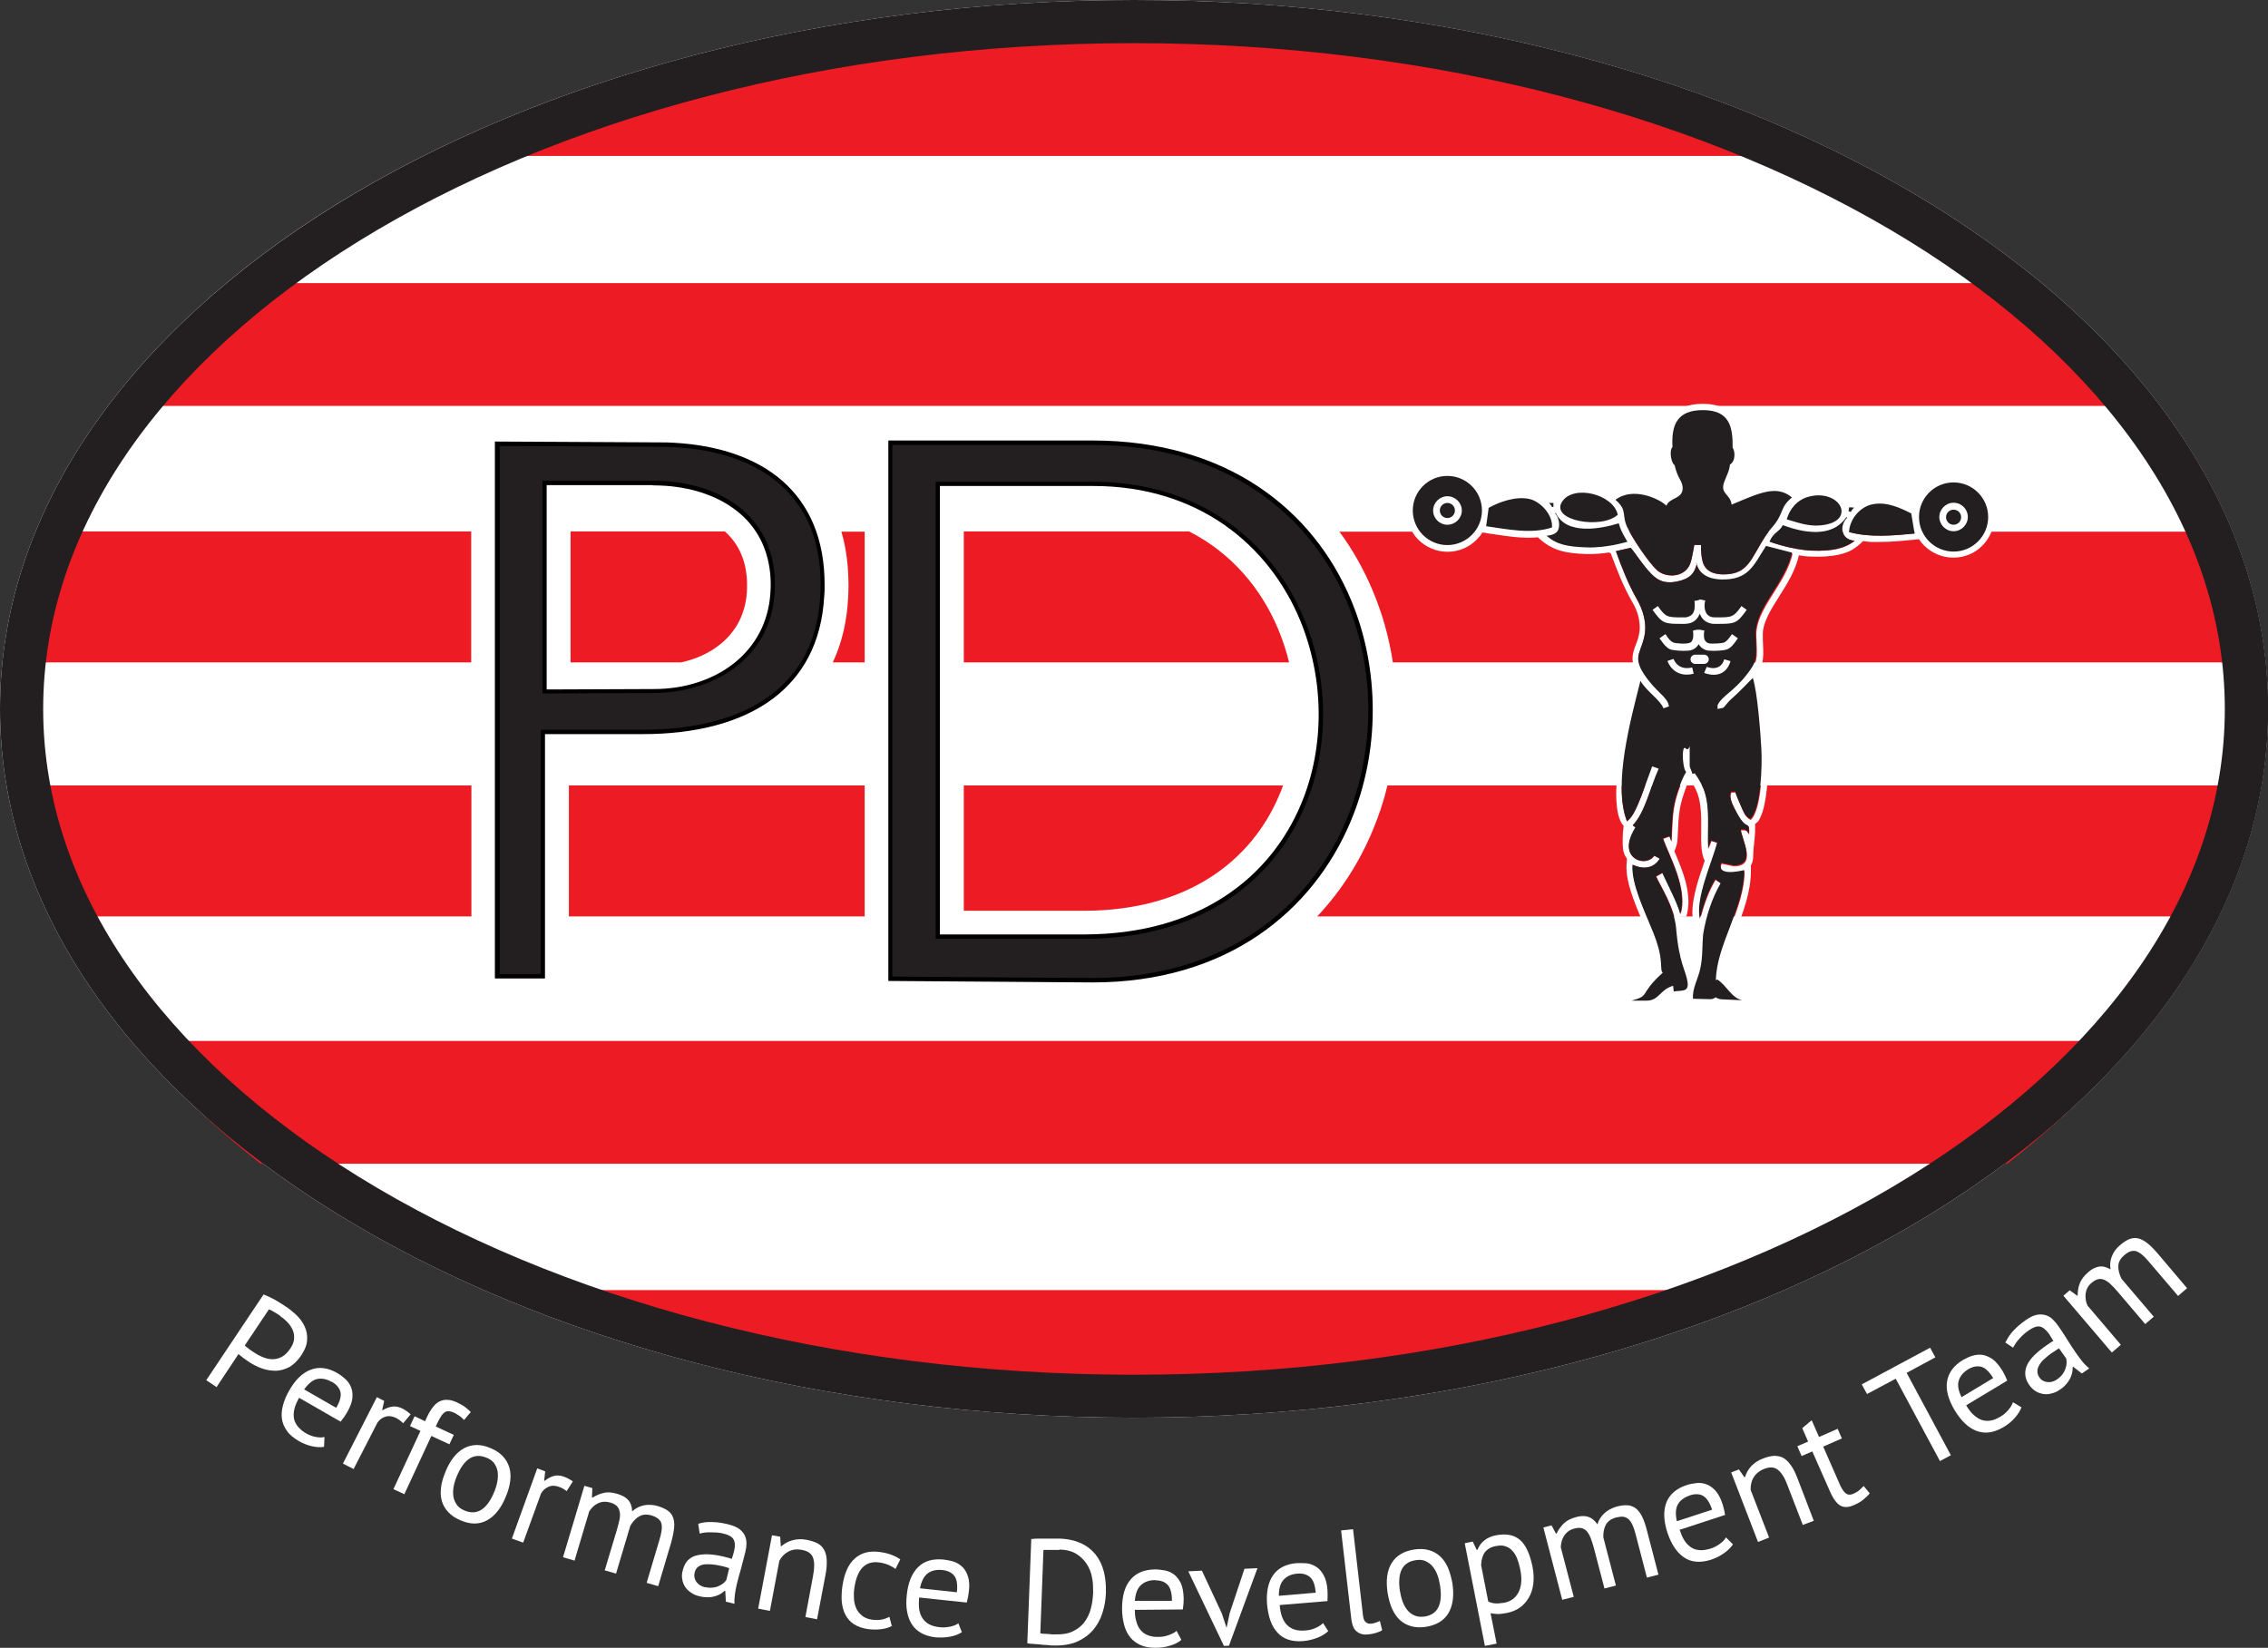 <?xml version="1.0" encoding="UTF-8"?>
<svg id="Layer_2" data-name="Layer 2" xmlns="http://www.w3.org/2000/svg" viewBox="0 0 108.2 78.63">
  <rect x="0" y="0" width="108.2" height="78.63" fill="#333333" stroke="none"/>
  <defs>
    <style>
      .cls-1 {
        fill: #fff;
      }

      .cls-2, .cls-3 {
        fill: #231f20;
      }

      .cls-2, .cls-4 {
        fill-rule: evenodd;
      }

      .cls-4 {
        fill: #ed1c24;
      }
    </style>
  </defs>
  <g id="Layer_1" data-name="Layer 1">
    <g id="PDT_Complete" data-name="PDT Complete">
      <g id="PDT_Logo" data-name="PDT Logo">
        <path class="cls-1" d="M54.1,0c14.84,0,28.3,3.73,38.07,9.76,9.91,6.12,16.03,14.63,16.03,24.07s-6.13,17.94-16.03,24.06c-9.76,6.03-23.22,9.76-38.07,9.76s-28.31-3.73-38.07-9.76C6.13,51.77,0,43.27,0,33.83S6.13,15.89,16.03,9.76C25.8,3.73,39.26,0,54.1,0"/>
        <path class="cls-4" d="M82.44,61.56c-8.2,3.21-17.92,5.06-28.34,5.06s-20.14-1.86-28.34-5.06h56.68ZM54.1,1.03c11.8,0,22.7,2.38,31.51,6.41H22.84v-.11C31.61,3.37,42.41,1.03,54.1,1.03M95.76,13.51c2.31,1.81,4.33,3.77,5.99,5.86H6.45c1.66-2.09,3.67-4.05,5.99-5.86h83.31ZM105.38,25.36c.87,2.01,1.43,4.1,1.67,6.25h-40.6c-.18-1.18-.5-2.33-.96-3.42-.42-1-.95-1.95-1.59-2.82h41.48ZM61.5,31.61h-15.52v-6.25h10.75c2.02,1.03,3.45,2.73,4.26,4.69.21.51.38,1.03.51,1.56M41.25,31.61h-1.52c.41-.88.67-1.89.73-3.06.01-.18.02-.37.02-.59,0-.95-.11-1.81-.34-2.59h1.11v6.25ZM32.49,31.61h-5.27v-6.25h7.36c.66.58,1.06,1.43,1.06,2.55,0,.14,0,.25-.01.36-.07,1.05-.54,1.88-1.24,2.45-.52.43-1.17.73-1.9.89M22.48,31.61H1.15c.23-2.14.8-4.23,1.66-6.25h19.67v6.25ZM106.84,37.48c-.39,2.15-1.11,4.24-2.13,6.25h-41.87c1.14-1.21,2.02-2.6,2.65-4.11.29-.69.53-1.41.7-2.14h40.65ZM41.25,43.73h-14.11v-6.25h14.11v6.25ZM22.48,43.73H3.49c-1.03-2.01-1.75-4.1-2.13-6.25h21.13v6.25ZM45.98,37.48h15.23c-.05.15-.11.31-.18.46-1.3,3.1-4.34,5.51-9.29,5.52h0s-5.76,0-5.76,0v-5.98ZM95.76,55.53c2.31-1.81,4.33-3.77,5.99-5.86H6.45c1.66,2.09,3.67,4.05,5.99,5.86h83.31Z"/>
        <path class="cls-3" d="M54.1,0C68.95,0,82.41,3.73,92.17,9.76c9.91,6.12,16.04,14.63,16.04,24.07s-6.13,17.94-16.04,24.06c-9.76,6.03-23.22,9.76-38.07,9.76s-28.31-3.73-38.07-9.76C6.13,51.77,0,43.27,0,33.83S6.13,15.89,16.04,9.76C25.8,3.73,39.26,0,54.1,0M91.09,11.51c-9.45-5.84-22.52-9.45-36.99-9.45s-27.54,3.61-36.99,9.45C7.81,17.26,2.06,25.15,2.06,33.83s5.75,16.57,15.05,22.32c9.45,5.84,22.52,9.45,36.99,9.45s27.54-3.61,36.99-9.45c9.3-5.75,15.05-13.64,15.05-22.32s-5.75-16.57-15.05-22.32"/>
        <path class="cls-1" d="M80.95,26.91c-.09.32-.2.61-.69.77-.35.11-.75.17-1.09,0-.49-.23-1-1.09-1.37-1.54l-.71.16c.29.81.61,1.61.98,2.26.34.59.46,1.14.41,1.61-.11.92-.64,1.12-.05,2.01.59.89,1.13,1.08,1.19,1.54l-.26.09c-.16-.41-.78-.78-1.1-1.31-.45,1.81-1.33,4.94-.64,6.7.31-.24.49-.73.69-1.22.03-.08.51-1.4.51-1.4l.31.11c-.41.9-.64,2.08-1.23,2.7l.13.1c-.21.35-.35.69-.31,1,.07.62.87.81,1.21.35l.26.14c-.31.5-.83.51-1.29.29-.06.92.56,2.16,1,3.26.18.46.33.92.36,1.42.02.31.01.43.09.47-1.18,1.07-.56,1.09-1.49,1.34h.71c.61,0,.62-.52,1.27-.71l.03.27c.41-.06.73.04.66-.44-.08-.58-.41-.88-.55-2.61-.11-1.02-.77-2-.96-2.44l.3-.17.41.86c.16.33.35.75.45,1.1.37-1.2-.55-2.79-.83-3.59l.31-.11.09.24c.06-.98.01-1.52.33-2.43.27-.77.38-.84.38-.87,0-.03-.1-.03-.15-.59-.02-.25,0-.48.05-.55.06-.08.16.22.27-.09v.94c0,.07.08.19.13.38l.11-.02c.23.32.35.58.43.77.32.85.16,1.89.21,2.81l.14-.37.29.09c-.23.92-1.04,2.63-.83,3.64.19-.7.41-1.35.74-1.88l.26.18c-.42.73-.69,1.55-.84,2.45-.04.58-.01,1.02-.13,1.61-.1.5-.4.98-.35,1.46l.82.02c.1,0,.18-.03.26-.08.11.08.24.1.37.1l.9.04c-.52-.11-.75-.71-1.19-.99l-.07.03c.03-1.69,1.35-3.43,1.35-5.24-.33.08-1.32.27-1.1-.34.02,0,.04-.01.05,0l.53.11c1.14.02.4-1.25.35-1.71.35-.03.28.1.39.19.03-.7-.06-.03-.58-1-.14-.27-.42-.74-.26-1,.32.06.04-.25.44.63.16.36.21.54.47.68.53-.46.57-2.64.54-3.33-.04-.76-.2-2.76-.41-3.4-.23.23-.65.68-1.06,1.04-.14.12-.26.32-.36.39l-.26.05v-.18c.22-.44.76-.65,1.37-1.43.53-.68.5-.78.45-1.92-.05-1.29,1.41-2.45,1.73-3.93l-1.24-.32c-.61.97-.85,1.64-2.16,1.6-.58-.02-1.06-.26-1.18-.82M84.43,25.85s1.02.38,2,.43c.98.04,1.6-.11,2.06-.47-.69-.05-.72-.74-.36-1.09l-.03-.03c-.72,1.06-2.13.72-3.04.39-.15.32-.43.31-.63.78M88.22,24.19l-.03.2.11.04s.07-.17.17-.2l-.14-.02h-.11ZM77.23,24.96s.05.24.2.52c.15.28.21.37.21.37,0,0-1,.3-1.95.27-.95-.03-1.45-.15-1.91-.56,0,0,.43,0,.55-.26.12-.26.02-.64-.14-.8l.03-.03c.5,1.08,2.14.77,3.01.5M73.9,24h.21s0,.19,0,.19h-.07s-.03-.09-.14-.19M93.2,24.32c.2,0,.36.16.36.36s-.16.36-.36.36-.36-.16-.36-.36.16-.36.36-.36M69.05,24c.2,0,.36.16.36.36s-.16.36-.36.36-.36-.16-.36-.36.16-.36.36-.36M93.2,23.02c.91,0,1.65.74,1.65,1.65s-.74,1.65-1.65,1.65-1.65-.74-1.65-1.65.74-1.65,1.65-1.65M93.2,23.99c.38,0,.68.31.68.68s-.31.68-.68.68-.68-.31-.68-.68.31-.68.68-.68M69.05,22.71c.91,0,1.65.74,1.65,1.65s-.74,1.65-1.65,1.65-1.65-.74-1.65-1.65.74-1.65,1.65-1.65M69.05,23.68c.38,0,.68.31.68.68s-.31.68-.68.68-.68-.31-.68-.68.31-.68.68-.68M85.23,24.78c.49.14,1.03.35,1.63.29.83-.08,1.08-.47.97-.83-.13-.4-.74-.75-1.54-.54-.55.15-.9.57-1.05,1.08M77.18,24.56c-.22-.98-2.1-1.45-2.65-.62-.61.91,1.88,1.35,2.65.62M88.22,25.39c.97.27,2.08.17,3.12.07l-.16-.96c-.5-.25-1.15-.57-1.83-.44-.59.11-1.1.68-1.14,1.33M71.03,24.24l-.12.87c.99.14,2.15.39,3.14.06.05-.62-.56-1.23-1.03-1.35-.66-.17-1.5.14-1.99.42M79.51,24.14c-.31-.32-1.59-.94-2.44-.29.63.55.23.72.63,1.45.23.46.96,1.56,1.36,1.92.44.39,1.4.36,1.61-.42.08-.29.16-.79.16-.79h.32c0,.59.08.8.11.89.17.43.62.54,1.1.51.46-.03.84-.14,1.23-.76.3-.48.57-1.04.92-1.44.63-.7.37-.97.98-1.46-.74-.63-1.58-.2-2.88.34-.05-.51-.57-.5-.35-1.09.1-.27.25-.53.28-.82.29-.17.24-.68.13-.8.01-1-.14-1.8-1.42-1.8-1.22,0-1.51.69-1.45,1.76-.18.19-.04.81.1.86.15.65.33.69.38,1.02.08.62-.64.51-.77.93M76.81,26.41l-.02-.05c-.33.05-.72.09-1.1.08-.5-.02-.89-.06-1.21-.15-.23-.07-.64-.2-1.11-.65-.71.07-1.44-.05-2.12-.15-.15-.02-.29-.04-.38-.06l-.15-.02c-.08.13-.17.24-.28.35-.35.35-.84.57-1.38.57s-1.03-.22-1.39-.57c-.35-.35-.57-.85-.57-1.39s.22-1.03.57-1.39c.35-.35.84-.57,1.39-.57s1.03.22,1.38.57c.26.26.44.58.52.95.29-.16.67-.31,1.06-.4.35-.08.72-.09,1.06,0,.23.06.49.21.71.42l.09-.24h.21s.23-.01.23-.01c.18-.23.44-.36.74-.43.28-.06.6-.06.9,0,.3.06.6.18.85.35l.03.02.03-.02c.41-.32.9-.39,1.36-.34.46.05.9.25,1.2.43.09-.08.2-.13.3-.18.12-.06.25-.13.23-.27-.01-.09-.05-.16-.1-.25-.08-.14-.17-.31-.25-.64-.09-.1-.16-.27-.19-.45-.04-.18-.04-.39.01-.56.01-.04.03-.08.04-.11-.02-.55.06-1.02.31-1.37.28-.39.73-.61,1.46-.61.77,0,1.2.26,1.46.67.22.37.27.84.27,1.35.06.12.09.3.08.48-.01.2-.08.41-.23.57-.04.2-.11.37-.19.55-.03.07-.05.13-.09.21-.06.17,0,.24.07.33.06.07.13.15.18.24,1.23-.51,2.07-.86,2.89-.16l.07.06c.13-.08.27-.14.43-.18.43-.11.83-.09,1.14.02.26.09.48.25.62.43l.29.03h.11s0,.01,0,.01l.14.02.02.23c.22-.2.49-.34.79-.39.77-.14,1.45.19,1.99.45.09-.35.27-.67.52-.92.35-.35.84-.57,1.39-.57s1.03.22,1.38.57.57.84.57,1.39-.22,1.03-.57,1.38c-.35.36-.84.57-1.38.57s-1.03-.22-1.39-.57c-.09-.09-.18-.2-.25-.31l-.18.02c-.53.05-1.07.11-1.62.11-.39,0-.5.02-.87-.04-.36.36-.65.54-1.17.65-.36.08-.79.11-1.3.09h0c-.2,0-.4-.03-.59-.06-.16.72-.56,1.36-.94,1.96-.41.65-.81,1.28-.78,1.88v.16c.04.87.05,1.13-.23,1.57l.08.23c.09.28.17.78.24,1.32.1.79.16,1.7.18,2.16.02.39,0,1.17-.08,1.88-.06.52-.15,1.01-.29,1.3l-.04.09c-.03.07-.05.1-.08.14-.04.05-.06.06-.1.09h0s-.02.02-.05.04c.01.09,0,.22,0,.41-.02.35-.09.81-.09,1.11,0,.18-.04.34-.11.46v.26c0,1-.36,1.94-.71,2.86-.28.73-.56,1.46-.62,2.15.18.13.32.29.45.45.18.2.35.4.55.45l.36.44-.43.16-.9-.04c-.09,0-.17-.01-.25-.03-.03,0-.07-.02-.1-.03,0,0-.02,0-.03.01-.08.02-.15.04-.24.03l-.82-.02h-.27s-.03-.28-.03-.28c0-.06,0-.12,0-.17-.05.01-.11.02-.18.03-.07,0-.12.01-.18.02-.07,0-.14.01-.21.02l-.31.04-.02-.14c-.05.04-.1.09-.14.13-.22.21-.42.4-.87.4h-.71s-.44-.25-.44-.25l.36-.36c.39-.11.42-.15.5-.28.1-.17.26-.42.69-.83,0-.07-.01-.15-.02-.24,0-.03,0-.06,0-.13h0c-.01-.23-.05-.45-.11-.66-.06-.22-.14-.44-.22-.66-.09-.23-.17-.42-.26-.62-.4-.96-.83-1.96-.77-2.78l.02-.25c-.1-.13-.17-.29-.19-.48-.03-.2-.02-.78.03-1.09-.88-.92.12-5.4.44-6.64l.1-.38.08-.3c-.31-.57-.2-.9-.04-1.32.07-.18.15-.39.18-.66.02-.2,0-.43-.05-.67-.06-.24-.16-.49-.32-.75-.19-.33-.37-.71-.54-1.1-.16-.39-.32-.79-.47-1.2M80.66,46.22c.03.09.06.17.08.25.03-.1.06-.19.08-.28.07-.37.08-.68.09-1.01,0-.18.01-.38.03-.56v-.02c.04-.22.08-.43.13-.64h-.29c-.17-.82.23-1.96.55-2.89-.21-.36-.17-1.15-.17-1.38,0-.65.02-1.32-.19-1.86-.03-.08-.08-.19-.14-.3-.04-.07-.08-.15-.14-.23l-.16.04c-.05.11-.11.28-.19.51-.24.69-.26,1.16-.29,1.81-.02.4,0,.57-.17.96.38.9.89,2.07.57,3.12h-.28c.04.17.08.34.1.52h0c.09,1.1.26,1.6.39,1.97"/>
        <path class="cls-2" d="M80.95,26.91c-.09.32-.2.61-.69.77-.35.11-.75.17-1.09,0-.49-.23-1-1.09-1.37-1.54l-.71.16c.29.81.61,1.61.98,2.25.34.59.46,1.14.41,1.61-.11.92-.64,1.12-.05,2.01.59.89,1.14,1.08,1.19,1.54l-.26.09c-.16-.41-.78-.78-1.1-1.31-.45,1.81-1.33,4.94-.64,6.7.31-.24.49-.73.69-1.22.03-.08.51-1.4.51-1.4l.31.11c-.41.9-.64,2.08-1.24,2.7l.13.1c-.21.35-.35.69-.31,1,.07.62.87.81,1.21.35l.26.14c-.3.5-.83.51-1.3.29-.06.92.56,2.16,1,3.26.18.46.33.92.36,1.42.02.31.01.43.09.47-1.18,1.07-.56,1.08-1.49,1.34h.71c.61,0,.62-.52,1.27-.71l.03.27c.41-.06.72.04.66-.44-.08-.58-.41-.88-.55-2.61-.11-1.02-.77-2-.96-2.44l.3-.17.41.86c.16.33.35.75.45,1.1.37-1.2-.55-2.79-.83-3.6l.31-.11.09.24c.06-.98.01-1.52.33-2.43.27-.77.38-.84.38-.87,0-.03-.1-.03-.15-.59-.02-.26,0-.48.05-.55.06-.08.16.22.27-.09v.94c0,.07.08.19.13.38l.11-.03c.23.31.35.58.43.77.32.85.16,1.89.21,2.81l.14-.37.29.09c-.23.92-1.04,2.63-.83,3.64.19-.7.41-1.35.74-1.88l.26.18c-.42.73-.69,1.55-.84,2.45-.05.58-.01,1.02-.13,1.61-.1.5-.4.98-.35,1.46l.82.02c.1,0,.18-.03.26-.09.11.08.24.1.37.1l.9.04c-.52-.11-.75-.71-1.19-.99l-.07.03c.03-1.69,1.35-3.43,1.35-5.25-.33.08-1.32.27-1.1-.34.02,0,.04-.01.05,0l.53.11c1.14.02.4-1.25.35-1.71.35-.03.28.1.39.19.03-.7-.06-.03-.58-1-.14-.27-.42-.74-.26-1,.32.06.04-.25.44.63.16.36.21.54.47.68.53-.46.57-2.64.53-3.33-.04-.76-.19-2.76-.41-3.4-.23.23-.65.68-1.06,1.04-.14.12-.26.32-.36.39l-.26.05v-.18c.22-.45.76-.65,1.37-1.43.53-.68.5-.78.45-1.92-.05-1.29,1.41-2.45,1.73-3.93l-1.24-.32c-.61.97-.85,1.64-2.16,1.6-.58-.02-1.06-.26-1.18-.82M84.43,25.85s1.02.38,1.99.42c.97.04,1.59-.1,2.06-.47-.69-.05-.72-.74-.36-1.09l-.03-.04c-.72,1.06-2.13.72-3.04.39-.15.32-.43.32-.63.78M88.22,24.19l-.03.2.11.04s.07-.17.17-.2l-.13-.02h-.11ZM77.23,24.97s.05.24.2.51c.15.28.21.37.21.37,0,0-1,.31-1.95.27-.95-.03-1.45-.15-1.91-.56,0,0,.42,0,.55-.26.12-.26.02-.64-.14-.8l.03-.03c.5,1.08,2.14.77,3.01.5M73.9,24h.21s0,.19,0,.19h-.07s-.04-.09-.14-.19M93.2,24.32c.2,0,.36.16.36.36s-.16.36-.36.36-.36-.16-.36-.36.16-.36.36-.36M69.05,24c.2,0,.36.16.36.36s-.16.36-.36.36-.36-.16-.36-.36.16-.36.36-.36M93.2,23.02c.91,0,1.65.74,1.65,1.65s-.74,1.65-1.65,1.65-1.65-.74-1.65-1.65.74-1.65,1.65-1.65M93.2,23.99c.38,0,.68.31.68.68s-.31.68-.68.68-.68-.31-.68-.68.31-.68.68-.68M69.05,22.71c.91,0,1.65.74,1.65,1.65s-.74,1.65-1.65,1.65-1.65-.74-1.65-1.65.74-1.65,1.65-1.65M69.05,23.68c.38,0,.69.31.69.68s-.31.68-.69.68-.68-.31-.68-.68.31-.68.68-.68M85.23,24.78c.49.14,1.03.35,1.63.29.83-.08,1.08-.47.97-.83-.13-.4-.74-.75-1.54-.54-.55.15-.9.57-1.05,1.08M77.18,24.56c-.22-.98-2.1-1.45-2.65-.63-.61.91,1.88,1.35,2.65.63M88.22,25.39c.97.27,2.08.17,3.12.07l-.16-.96c-.5-.25-1.15-.57-1.83-.44-.59.11-1.1.68-1.14,1.33M71.02,24.24l-.12.87c.99.14,2.15.39,3.14.06.05-.62-.56-1.23-1.04-1.35-.66-.17-1.5.14-1.99.42M79.51,24.14c-.31-.32-1.59-.94-2.44-.29.63.55.23.72.63,1.44.23.46.96,1.56,1.36,1.92.44.39,1.4.36,1.61-.42.08-.29.16-.79.16-.79h.32c0,.59.08.8.11.89.17.43.62.54,1.1.51.46-.03.84-.14,1.23-.76.3-.48.57-1.04.92-1.44.63-.7.37-.97.98-1.46-.74-.63-1.58-.2-2.88.34-.05-.51-.57-.5-.35-1.09.1-.27.25-.53.27-.82.29-.17.24-.68.13-.8.01-1-.14-1.8-1.42-1.8-1.22,0-1.51.69-1.45,1.76-.18.19-.04.81.1.86.15.65.33.69.38,1.02.08.62-.64.51-.77.93"/>
        <path class="cls-1" d="M81.34,28.69c-.01.05-.02.13-.02.21,0,.12.02.25.08.35.05.09.14.17.28.2.04,0,.09.01.15.01h0s.07,0,.07,0c.71,0,.8,0,1.18-.54l.25.18c-.47.67-.57.67-1.43.67h-.07c-.08,0-.15,0-.21-.02-.24-.05-.39-.19-.48-.36-.02-.04-.03-.07-.05-.11-.01.04-.03.07-.05.11-.09.17-.24.31-.48.36-.07.01-.14.02-.21.02h0s-.08,0-.08,0c-.86,0-.96,0-1.43-.67l.25-.18c.38.54.46.54,1.18.54h.08c.06,0,.11,0,.15-.02.14-.03.23-.11.28-.2.06-.1.07-.24.07-.35,0-.09,0-.16-.02-.21l.23-.05v-.02s.04,0,.04,0h.04s0,0,0,0l.23.05ZM81.3,30.14s0,.05-.01.08c0,.02,0,.05,0,.08,0,.05,0,.1.01.15,0,.04.02.08.04.11.02.03.04.06.08.09.03.02.07.04.11.05.16.03.61,0,.72-.04.11-.05.2-.15.35-.36l.03-.04.04.03.2.14.04.03-.03.04c-.19.28-.31.41-.47.48-.15.07-.61.09-.86.07-.03,0-.06,0-.09-.01-.1-.02-.18-.06-.25-.11-.07-.05-.13-.12-.17-.19-.04.07-.1.14-.17.19-.07.05-.15.09-.25.11-.03,0-.06.01-.09.01-.24.02-.7,0-.86-.07-.16-.07-.28-.21-.47-.48l-.03-.04.04-.03.2-.14.04-.03.03.04c.14.21.23.31.35.36.09.04.67.1.83-.01.03-.02.06-.05.07-.09.02-.03.03-.07.04-.11.01-.05.01-.1.01-.15,0-.03,0-.06,0-.08,0-.03,0-.05-.01-.08v-.05s.04-.01.04-.01l.15-.03h.15l.15.03h.05s-.01.06-.01.06ZM79.84,31.44s.18.58.89.41l.07.3c-.98.24-1.25-.61-1.25-.61l.29-.1ZM80.87,31.24h.43c.12,0,.22.1.22.22s-.1.22-.22.22h-.43c-.12,0-.22-.1-.22-.22s.1-.22.22-.22M81.42,31.82s.65.28.84-.36l.3.09c-.3.98-1.25.56-1.26.56l.12-.28Z"/>
        <path class="cls-3" d="M42.47,21.12h9.65c17.82,0,17.57,25.65,0,25.65l-9.64-.08v-25.58ZM25.9,34.93v11.66h-2.18v-25.41l7.75.04c4.65.03,8.05,2.25,7.76,7.26-.27,4.73-4.13,6.46-8.52,6.45h-4.81ZM31.14,23.05h-5.16v9.96l5.22-.02c2.88-.01,5.45-1.68,5.65-4.64.24-3.5-2.43-5.3-5.71-5.3M52.12,23.09h-7.38v21.6h6.99c15.56-.03,14.39-21.64.39-21.6"/>
        <path d="M42.47,21.02h9.65c6.44,0,10.54,3.33,12.33,7.6.7,1.66,1.04,3.47,1.04,5.28,0,1.81-.35,3.62-1.05,5.29-1.81,4.31-5.92,7.69-12.32,7.69h0s-9.64-.07-9.64-.07h-.1v-24.74h0v-.95s0-.1,0-.1h.1ZM52.12,21.23h-9.55v.84s0,0,0,0v24.53l9.54.07c6.3,0,10.35-3.32,12.13-7.56.69-1.65,1.03-3.43,1.04-5.21,0-1.78-.34-3.56-1.03-5.2-1.76-4.2-5.8-7.47-12.14-7.47M26,35.03v11.66h-2.39v-25.62h.1s7.75.04,7.75.04c.25,0,.49,0,.73.02,2.08.12,3.87.71,5.14,1.82,1.27,1.12,2.02,2.76,2.01,4.99,0,.18,0,.36-.02.54-.13,2.22-1.04,3.79-2.42,4.84-1.6,1.21-3.83,1.71-6.21,1.71h-4.7ZM25.8,46.48v-11.66h4.91c2.34,0,4.52-.49,6.08-1.67,1.34-1.01,2.22-2.53,2.34-4.68.01-.18.02-.36.02-.53.01-2.16-.71-3.75-1.94-4.83-1.23-1.08-2.98-1.66-5.01-1.77-.24-.01-.48-.02-.72-.02l-7.64-.04v25.2h1.98ZM31.14,23.15h-5.06v9.75l5.12-.02c1.48,0,2.87-.45,3.89-1.29.93-.77,1.56-1.86,1.66-3.25.01-.14.02-.29.02-.43,0-1.47-.55-2.61-1.45-3.39-.91-.79-2.16-1.24-3.58-1.34-.2-.01-.4-.02-.6-.02M25.98,22.94h5.16c.21,0,.41,0,.61.02,1.45.1,2.76.57,3.7,1.39.95.83,1.52,2.01,1.52,3.55,0,.14,0,.29-.02.44-.1,1.45-.75,2.59-1.73,3.39-1.06.87-2.5,1.33-4.02,1.34l-5.22.02h-.1s0-.1,0-.1v-10.06h.1ZM52.12,23.19h-7.28v21.4h6.89c5.49-.01,8.88-2.73,10.34-6.22.58-1.38.85-2.87.84-4.37-.01-1.5-.31-3-.88-4.39-1.49-3.6-4.86-6.43-9.91-6.42h0ZM44.74,22.99h7.38c5.15-.01,8.58,2.87,10.1,6.55.59,1.41.89,2.94.9,4.47.01,1.53-.27,3.05-.86,4.45-1.49,3.56-4.94,6.33-10.53,6.34h0s-6.99,0-6.99,0h-.1v-21.81h.1Z"/>
      </g>
      <g id="PDT_Text" data-name="PDT Text">
        <path class="cls-1" d="M12.58,61.77c.17.07.35.15.53.25.18.11.36.21.53.33.18.12.35.26.52.42.16.16.29.34.38.54.09.2.13.41.11.64-.01.23-.11.47-.28.73-.17.25-.36.43-.56.55-.21.11-.42.17-.64.18-.22,0-.45-.03-.67-.11-.23-.08-.44-.19-.65-.33-.02-.01-.05-.04-.1-.07-.04-.03-.09-.06-.14-.1-.05-.04-.09-.07-.14-.11-.04-.04-.08-.06-.09-.08l-1.05,1.58-.49-.33,2.74-4.1ZM13.37,62.79c-.1-.07-.2-.13-.3-.19-.1-.06-.18-.1-.24-.12l-1.15,1.72s.04.05.08.08c.04.03.09.06.13.1.05.03.09.07.13.09.04.03.08.05.09.06.13.09.28.17.43.23.15.06.3.1.45.1.15,0,.3-.03.45-.11.15-.08.28-.21.41-.4.11-.16.17-.32.18-.47.01-.15-.01-.29-.07-.42-.06-.13-.14-.26-.25-.37-.11-.11-.22-.21-.35-.29"/>
        <path class="cls-1" d="M15.47,69.04c-.18.03-.38.02-.6-.03-.22-.05-.43-.14-.64-.26-.23-.14-.42-.29-.54-.47-.13-.18-.21-.37-.24-.57-.03-.21-.01-.42.05-.65.06-.23.16-.47.3-.71.3-.53.65-.86,1.05-1,.39-.14.81-.08,1.24.17.14.08.27.18.39.29.12.11.21.24.27.39.06.15.08.33.06.52-.02.2-.11.43-.26.69-.08.14-.18.28-.3.43l-1.98-1.14c-.1.18-.18.35-.22.51-.04.16-.05.31-.03.45s.08.27.18.4c.1.12.23.24.41.34.14.08.29.14.46.17.17.03.31.03.41,0l-.02.46ZM15.84,65.95c-.24-.14-.47-.19-.69-.15-.22.04-.43.21-.64.5l1.53.88c.18-.31.25-.57.2-.76-.05-.19-.18-.35-.4-.48"/>
        <path class="cls-1" d="M19.24,67.92c-.11-.11-.22-.19-.33-.25-.18-.09-.35-.12-.51-.07-.16.04-.29.14-.39.28l-1.14,2.22-.51-.26,1.62-3.17.35.18-.1.44h.03c.15-.09.31-.15.46-.17.15-.02.32.01.49.1.12.06.25.15.38.27l-.36.43Z"/>
        <path class="cls-1" d="M19.78,67.58l.5.24.08-.18c.09-.2.19-.36.29-.49.1-.13.21-.23.33-.28.12-.06.24-.08.38-.07.14,0,.29.05.46.13.14.07.26.13.35.2.1.07.19.15.29.25l-.32.38c-.08-.09-.16-.16-.24-.21-.08-.05-.16-.1-.24-.14-.11-.05-.21-.07-.28-.07-.08,0-.15.03-.21.09-.06.05-.12.13-.17.22-.05.09-.11.2-.17.33l-.04.09.86.4-.21.45-.86-.4-1.29,2.78-.52-.24,1.29-2.78-.5-.23.21-.45Z"/>
        <path class="cls-1" d="M21.25,70.23c.23-.56.53-.93.9-1.13.37-.19.79-.2,1.25,0,.24.1.44.23.59.39.15.16.25.34.31.54.06.2.07.42.04.65s-.1.48-.21.74c-.23.56-.53.93-.9,1.13s-.79.2-1.25,0c-.25-.1-.44-.23-.59-.39-.15-.16-.25-.33-.31-.53-.06-.2-.07-.42-.04-.65.03-.24.1-.48.21-.74M21.79,70.45c-.07.17-.12.33-.15.5-.03.17-.03.32-.01.46.02.14.08.27.16.39.08.12.21.21.37.28.6.25,1.07-.05,1.42-.89.07-.17.12-.34.15-.51.03-.17.03-.32.01-.46-.02-.14-.08-.27-.16-.39-.09-.12-.21-.21-.37-.27-.6-.25-1.07.05-1.42.89"/>
        <path class="cls-1" d="M27.03,71.15c-.12-.09-.24-.16-.36-.2-.19-.07-.36-.07-.51,0-.15.07-.27.17-.35.32l-.85,2.34-.54-.19,1.21-3.35.38.14-.05.45h.03c.14-.11.28-.19.43-.23.15-.04.31-.03.5.04.13.05.27.12.41.22l-.3.47Z"/>
        <path class="cls-1" d="M28.86,74.9l.58-1.93c.05-.18.09-.34.12-.48.02-.14.03-.26,0-.36-.02-.11-.06-.19-.13-.26-.07-.07-.17-.13-.31-.17-.21-.06-.4-.05-.58.03s-.32.22-.43.39l-.7,2.35-.55-.16,1.02-3.41.38.11-.02.45h.03c.17-.1.34-.18.53-.22.19-.05.41-.03.67.05.22.07.39.16.5.29.11.12.18.3.19.54.16-.15.34-.24.56-.29.21-.04.44-.03.67.04.19.06.35.13.46.21.12.08.21.19.26.33.05.13.07.3.05.5-.02.2-.07.44-.15.73l-.61,2.05-.55-.16.61-2.05c.05-.16.08-.31.1-.43.02-.12.02-.23,0-.33-.02-.09-.07-.17-.15-.24-.07-.06-.18-.12-.31-.16-.23-.07-.42-.06-.59.03s-.31.24-.44.46l-.68,2.28-.55-.16Z"/>
        <path class="cls-1" d="M33.29,72.72c.2-.07.42-.1.67-.09.25,0,.49.04.75.1.24.06.42.13.56.23.13.1.22.21.27.33.05.12.08.25.07.38,0,.13-.02.26-.05.38-.07.28-.14.55-.21.81-.08.26-.14.51-.2.74-.04.17-.07.33-.09.49-.02.16-.03.3-.02.44l-.41-.1-.03-.52h-.03c-.06.05-.12.1-.2.15-.08.05-.16.08-.26.11-.1.03-.21.05-.33.05s-.26-.01-.41-.05c-.15-.03-.28-.09-.4-.17-.12-.08-.21-.17-.28-.27-.07-.11-.12-.23-.14-.36-.03-.13-.02-.28.02-.43.05-.2.13-.36.24-.48.12-.12.26-.2.43-.24.17-.04.36-.06.58-.05.22.01.46.05.71.11.07.02.13.03.19.05.06.01.12.03.19.06.05-.14.08-.26.11-.37.06-.25.05-.44-.03-.57-.08-.13-.25-.22-.52-.28-.08-.02-.16-.03-.26-.04-.09,0-.19-.01-.29-.01-.1,0-.2,0-.29.01-.09.01-.18.03-.25.05l-.07-.46ZM33.62,75.73c.13.03.25.04.36.03.11-.01.21-.03.29-.07.09-.04.16-.08.23-.13.06-.05.11-.11.15-.16l.14-.57c-.06-.02-.13-.04-.2-.06-.07-.02-.13-.04-.2-.05-.14-.03-.28-.06-.42-.07s-.27-.01-.38,0c-.11.02-.21.06-.29.12-.08.06-.13.15-.16.27-.04.16-.01.31.08.44.09.13.23.22.41.26"/>
        <path class="cls-1" d="M38.42,77.18l.37-1.99c.07-.36.07-.65,0-.85-.07-.2-.24-.33-.53-.38-.25-.05-.46-.02-.65.08-.19.1-.33.25-.43.44l-.45,2.39-.56-.11.66-3.5.39.07.03.45h.03c.14-.12.31-.22.52-.28.21-.06.44-.07.7-.02.19.04.35.09.49.16.14.07.24.17.32.3.07.13.12.29.13.49s0,.44-.06.73l-.4,2.11-.56-.11Z"/>
        <path class="cls-1" d="M42.57,77.58c-.16.08-.33.14-.53.16-.2.03-.41.02-.62,0-.27-.04-.5-.12-.67-.23-.18-.11-.31-.26-.41-.44-.1-.18-.15-.39-.18-.62-.02-.24-.01-.49.03-.77.09-.6.28-1.04.59-1.31.31-.28.71-.38,1.2-.31.23.03.41.08.57.14.15.06.29.13.4.21l-.23.46c-.1-.08-.21-.14-.34-.2-.13-.05-.27-.09-.42-.11-.67-.1-1.07.31-1.2,1.21-.03.18-.03.35-.02.52.01.17.05.32.11.46.06.14.16.25.28.35.12.1.28.16.48.19.17.02.32.02.47-.01.14-.03.26-.08.35-.13l.12.46Z"/>
        <path class="cls-1" d="M45.88,77.89c-.15.1-.34.17-.56.21-.22.04-.45.05-.69.03-.27-.03-.5-.1-.69-.21-.19-.11-.34-.25-.45-.43-.11-.18-.18-.38-.22-.61-.04-.23-.04-.49-.01-.77.06-.6.25-1.05.55-1.34.3-.29.7-.4,1.21-.35.16.02.32.05.48.1.16.05.29.14.41.25.12.11.21.27.27.46.06.19.08.43.04.73-.02.16-.05.33-.1.51l-2.27-.24c-.02.21-.02.39,0,.56.03.17.08.31.16.43.08.12.19.22.32.29s.31.12.52.14c.16.02.32,0,.49-.03.17-.04.29-.09.38-.16l.17.43ZM44.96,74.92c-.28-.03-.51.02-.69.15-.18.13-.31.37-.38.72l1.76.19c.04-.36,0-.62-.12-.78-.12-.16-.31-.25-.56-.28"/>
        <path class="cls-1" d="M49.21,73.44c.09-.01.19-.02.3-.02.11,0,.23,0,.35,0,.12,0,.24,0,.36,0,.12,0,.22,0,.32,0,.4.01.74.09,1.03.22.29.13.52.32.7.54.18.23.31.5.39.81.08.31.11.65.1,1.02-.01.34-.07.66-.17.97-.1.31-.25.58-.45.81-.2.23-.45.41-.76.55-.31.13-.68.19-1.11.18-.08,0-.18,0-.3-.02-.12,0-.25-.02-.37-.03-.13-.01-.25-.02-.36-.03-.11,0-.19-.02-.23-.03l.19-4.99ZM50.54,73.96c-.06,0-.13,0-.2,0-.07,0-.15,0-.22,0-.07,0-.14,0-.2,0-.06,0-.11,0-.14,0l-.15,3.98s.07.01.14.02c.07,0,.14.01.21.01.07,0,.14.01.21.02.07,0,.11,0,.14,0,.33.01.61-.03.84-.14.23-.11.42-.25.56-.44.14-.19.25-.4.31-.65.07-.25.1-.5.11-.77,0-.23,0-.47-.05-.7-.04-.24-.12-.45-.25-.65-.12-.19-.29-.36-.5-.49-.21-.13-.48-.2-.81-.21"/>
        <path class="cls-1" d="M56.35,78.26c-.14.12-.32.21-.54.27-.22.07-.44.1-.69.1-.27,0-.51-.04-.71-.13s-.36-.21-.49-.37c-.13-.16-.23-.36-.29-.59-.06-.23-.1-.48-.1-.77,0-.61.13-1.07.4-1.39.27-.32.65-.48,1.16-.49.16,0,.32.02.49.05.16.03.31.1.44.2.13.1.23.24.32.42.08.18.12.42.13.72,0,.16-.01.33-.04.52l-2.29.02c0,.21.02.39.07.55.04.16.11.3.2.41s.21.2.35.25c.15.06.32.09.53.08.16,0,.32-.03.48-.09.16-.06.28-.12.36-.2l.22.41ZM55.11,75.4c-.28,0-.5.08-.67.23-.17.15-.27.4-.3.76h1.77c0-.37-.07-.62-.21-.77-.14-.14-.33-.21-.58-.21"/>
        <polygon class="cls-1" points="58.29 76.99 58.51 77.66 58.52 77.66 58.67 76.96 59.37 74.86 59.99 74.83 58.63 78.53 58.39 78.54 56.69 74.98 57.34 74.95 58.29 76.99"/>
        <path class="cls-1" d="M63.36,77.84c-.13.12-.3.23-.51.31-.21.08-.43.14-.68.16-.27.02-.51,0-.71-.07-.21-.07-.38-.18-.52-.34-.14-.15-.25-.34-.33-.56-.08-.22-.13-.48-.16-.76-.05-.6.05-1.08.29-1.42.24-.34.62-.53,1.12-.57.16-.01.32,0,.49.01.16.02.31.08.45.17.14.09.25.22.35.4.1.18.16.41.18.71.01.16.01.33,0,.52l-2.28.19c.02.21.05.39.11.55.06.16.13.29.23.39.1.1.22.18.37.23.15.05.33.06.54.04.16-.01.32-.05.47-.12.16-.07.27-.15.35-.23l.25.39ZM61.9,75.09c-.28.02-.5.12-.65.28-.16.16-.24.42-.24.78l1.76-.15c-.03-.36-.12-.61-.27-.74-.15-.13-.35-.19-.6-.17"/>
        <path class="cls-1" d="M65.02,77.06c.02.17.06.28.13.34.06.06.15.09.25.08.06,0,.13-.02.2-.04.07-.02.15-.05.23-.09l.11.44c-.07.05-.17.09-.3.13-.13.04-.25.06-.35.07-.21.03-.39-.01-.54-.12-.15-.1-.24-.3-.28-.59l-.49-4.25.57-.06.47,4.08Z"/>
        <path class="cls-1" d="M66.2,76.02c-.09-.6-.03-1.07.19-1.43.22-.36.58-.57,1.07-.65.26-.04.5-.03.71.03.21.06.39.16.54.3.15.14.27.32.37.54.09.22.16.47.21.74.09.6.02,1.07-.19,1.43-.22.36-.58.57-1.07.65-.26.04-.5.03-.71-.03-.21-.06-.39-.16-.54-.3s-.27-.32-.37-.54c-.1-.22-.16-.47-.21-.74M66.79,75.93c.03.18.07.35.13.51s.14.29.23.4c.09.11.21.2.34.25.13.06.29.07.46.05.64-.09.89-.59.75-1.49-.03-.18-.07-.35-.13-.51-.06-.16-.14-.29-.23-.4-.09-.11-.21-.19-.34-.25-.13-.06-.29-.07-.46-.04-.64.09-.89.59-.75,1.5"/>
        <path class="cls-1" d="M69.88,73.64l.38-.08.19.4h.03c.08-.19.19-.34.34-.46.15-.12.34-.2.56-.24.47-.09.84-.02,1.12.21.28.23.48.66.61,1.28.06.29.07.57.04.82-.03.25-.1.47-.21.66-.11.19-.25.35-.43.48-.18.13-.39.21-.63.26-.17.03-.31.05-.42.05-.1,0-.22-.02-.35-.04l.29,1.45-.56.11-.96-4.89ZM71.37,73.77c-.24.05-.41.15-.53.3-.11.15-.17.36-.18.62l.34,1.73c.1.05.2.08.32.09.11.01.26,0,.44-.03.32-.06.55-.23.69-.51.14-.28.17-.65.07-1.11-.04-.19-.09-.36-.15-.51s-.14-.27-.24-.37c-.09-.1-.2-.16-.33-.2-.13-.04-.27-.04-.44,0"/>
        <path class="cls-1" d="M76.55,75.82l-.51-1.95c-.05-.18-.1-.34-.15-.47-.05-.13-.11-.24-.18-.32-.07-.08-.15-.13-.25-.16-.1-.02-.21-.02-.35.02-.21.05-.37.17-.48.33-.11.16-.16.35-.17.56l.62,2.37-.55.14-.9-3.45.39-.1.21.39h.03c.09-.19.2-.34.34-.48.14-.14.34-.24.6-.31.22-.06.41-.06.57-.01s.31.17.44.36c.06-.21.17-.38.33-.53.16-.15.36-.25.59-.32.19-.05.36-.07.51-.06.14,0,.27.06.39.14.12.09.22.22.31.4s.17.41.24.7l.54,2.07-.55.14-.54-2.07c-.04-.17-.09-.31-.14-.42-.05-.12-.11-.21-.18-.28-.07-.07-.15-.11-.25-.13-.1-.02-.21,0-.35.03-.23.06-.39.17-.49.33-.09.16-.14.37-.13.62l.6,2.3-.55.14Z"/>
        <path class="cls-1" d="M82.67,73.7c-.1.15-.24.29-.43.42-.18.13-.39.23-.62.31-.26.08-.49.11-.71.09-.22-.02-.41-.09-.58-.21-.17-.12-.32-.27-.45-.47-.13-.2-.24-.43-.33-.7-.19-.58-.2-1.06-.05-1.45.16-.39.48-.66.95-.82.15-.05.31-.08.48-.1.17-.02.32,0,.48.06.15.05.3.16.43.3.13.15.25.36.34.65.05.15.09.32.12.51l-2.17.71c.07.2.14.37.23.51.09.14.2.25.32.33s.26.12.42.13c.16.01.33-.02.53-.08.15-.05.3-.13.43-.23.14-.1.23-.2.28-.3l.33.33ZM80.62,71.36c-.27.09-.46.23-.57.42-.11.19-.13.46-.05.81l1.68-.55c-.11-.34-.26-.56-.43-.66-.17-.1-.38-.1-.62-.03"/>
        <path class="cls-1" d="M86,72.75l-.73-1.89c-.13-.35-.28-.59-.45-.72-.17-.14-.38-.15-.65-.05-.23.09-.4.23-.51.41s-.15.39-.14.6l.88,2.27-.53.21-1.28-3.32.37-.14.26.37h.03c.05-.19.15-.36.29-.52.15-.16.34-.29.59-.38.18-.07.35-.11.5-.12.15,0,.3.02.43.09.13.07.26.19.37.35.12.16.23.38.33.65l.77,2.01-.53.2Z"/>
        <path class="cls-1" d="M85.75,69.01l.51-.22-.28-.64.45-.38.35.8.89-.39.2.46-.89.39.79,1.8c.1.23.2.37.3.44.1.07.21.07.35.01.11-.05.2-.1.27-.16.07-.06.14-.13.22-.21l.29.35c-.09.11-.2.21-.32.31-.12.1-.27.18-.43.25-.27.12-.48.12-.66.02-.17-.1-.34-.33-.49-.68l-.84-1.9-.51.22-.2-.46Z"/>
        <polygon class="cls-1" points="92.33 64.77 90.96 65.51 93.07 69.44 92.55 69.72 90.44 65.79 89.07 66.52 88.82 66.06 92.08 64.31 92.33 64.77"/>
        <path class="cls-1" d="M96.44,67.15c-.06.17-.17.34-.32.51-.15.17-.33.32-.54.44-.23.14-.46.22-.67.25-.22.03-.42,0-.62-.07-.19-.08-.38-.19-.55-.36-.17-.16-.33-.37-.48-.61-.31-.52-.44-.99-.37-1.4.07-.41.32-.75.75-1.01.14-.08.28-.15.44-.2.16-.05.32-.07.48-.05.16.02.32.09.49.2.16.11.32.3.48.56.08.13.16.29.23.47l-1.96,1.18c.11.18.22.33.34.44s.25.2.38.25c.14.05.28.06.43.04.15-.02.32-.09.5-.2.14-.08.26-.19.37-.32.11-.13.18-.25.21-.36l.4.24ZM93.91,65.33c-.24.15-.39.32-.46.54-.07.21-.03.48.13.8l1.51-.91c-.19-.31-.38-.49-.57-.54-.19-.05-.4-.01-.61.11"/>
        <path class="cls-1" d="M95.68,64.05c.09-.19.21-.38.38-.56.17-.18.36-.34.57-.49.2-.14.38-.23.54-.26s.3-.02.43.02c.13.04.24.11.33.2.09.09.18.19.25.29.16.23.32.47.46.7s.28.44.42.64c.1.14.2.28.3.4.1.12.21.22.31.31l-.35.24-.41-.32-.03.02c0,.08,0,.16-.02.25-.02.09-.05.18-.09.27-.05.09-.11.19-.19.28-.08.1-.18.19-.31.27-.12.09-.25.15-.39.18-.13.04-.26.05-.39.03-.13-.02-.25-.06-.37-.13-.11-.07-.22-.17-.31-.3-.12-.17-.18-.34-.19-.5-.01-.16.02-.32.1-.48.08-.16.2-.31.35-.46.16-.15.34-.3.56-.45.05-.04.11-.07.16-.11.05-.04.11-.07.17-.1-.07-.12-.14-.23-.2-.33-.15-.21-.3-.33-.44-.36-.15-.03-.33.04-.56.2-.07.05-.13.1-.2.16-.07.06-.14.13-.21.21-.07.07-.13.15-.18.22-.05.08-.1.15-.13.22l-.39-.26ZM98.14,65.82c.11-.08.2-.16.26-.25.07-.09.11-.18.14-.27.03-.09.05-.17.05-.26s0-.16-.02-.22l-.34-.48c-.06.03-.11.07-.17.11-.06.04-.11.07-.17.11-.12.08-.23.17-.34.27-.11.09-.19.19-.25.29-.06.1-.1.2-.1.3,0,.1.02.2.09.3.09.14.22.21.38.23.16.02.31-.02.47-.13"/>
        <path class="cls-1" d="M102.34,63.18l-1.31-1.54c-.12-.14-.24-.27-.34-.36-.1-.1-.2-.16-.3-.21-.1-.04-.2-.05-.29-.03-.1.02-.2.08-.31.17-.17.14-.26.31-.29.51-.02.2,0,.39.09.58l1.59,1.87-.43.37-2.31-2.71.3-.26.36.26.02-.02c0-.2.03-.39.1-.57.07-.18.2-.36.41-.54.17-.15.34-.23.51-.26.17-.03.35.02.55.13-.04-.21-.02-.42.06-.62.08-.2.21-.39.4-.54.15-.13.29-.22.43-.28.13-.05.27-.07.41-.04.14.03.29.1.45.23.16.12.33.3.52.52l1.38,1.63-.43.37-1.39-1.63c-.11-.13-.21-.24-.31-.32-.09-.09-.19-.14-.28-.18-.09-.03-.18-.03-.28,0-.09.03-.19.08-.3.18-.18.15-.28.32-.29.51-.01.19.04.39.15.62l1.54,1.81-.43.37Z"/>
      </g>
    </g>
  </g>
</svg>